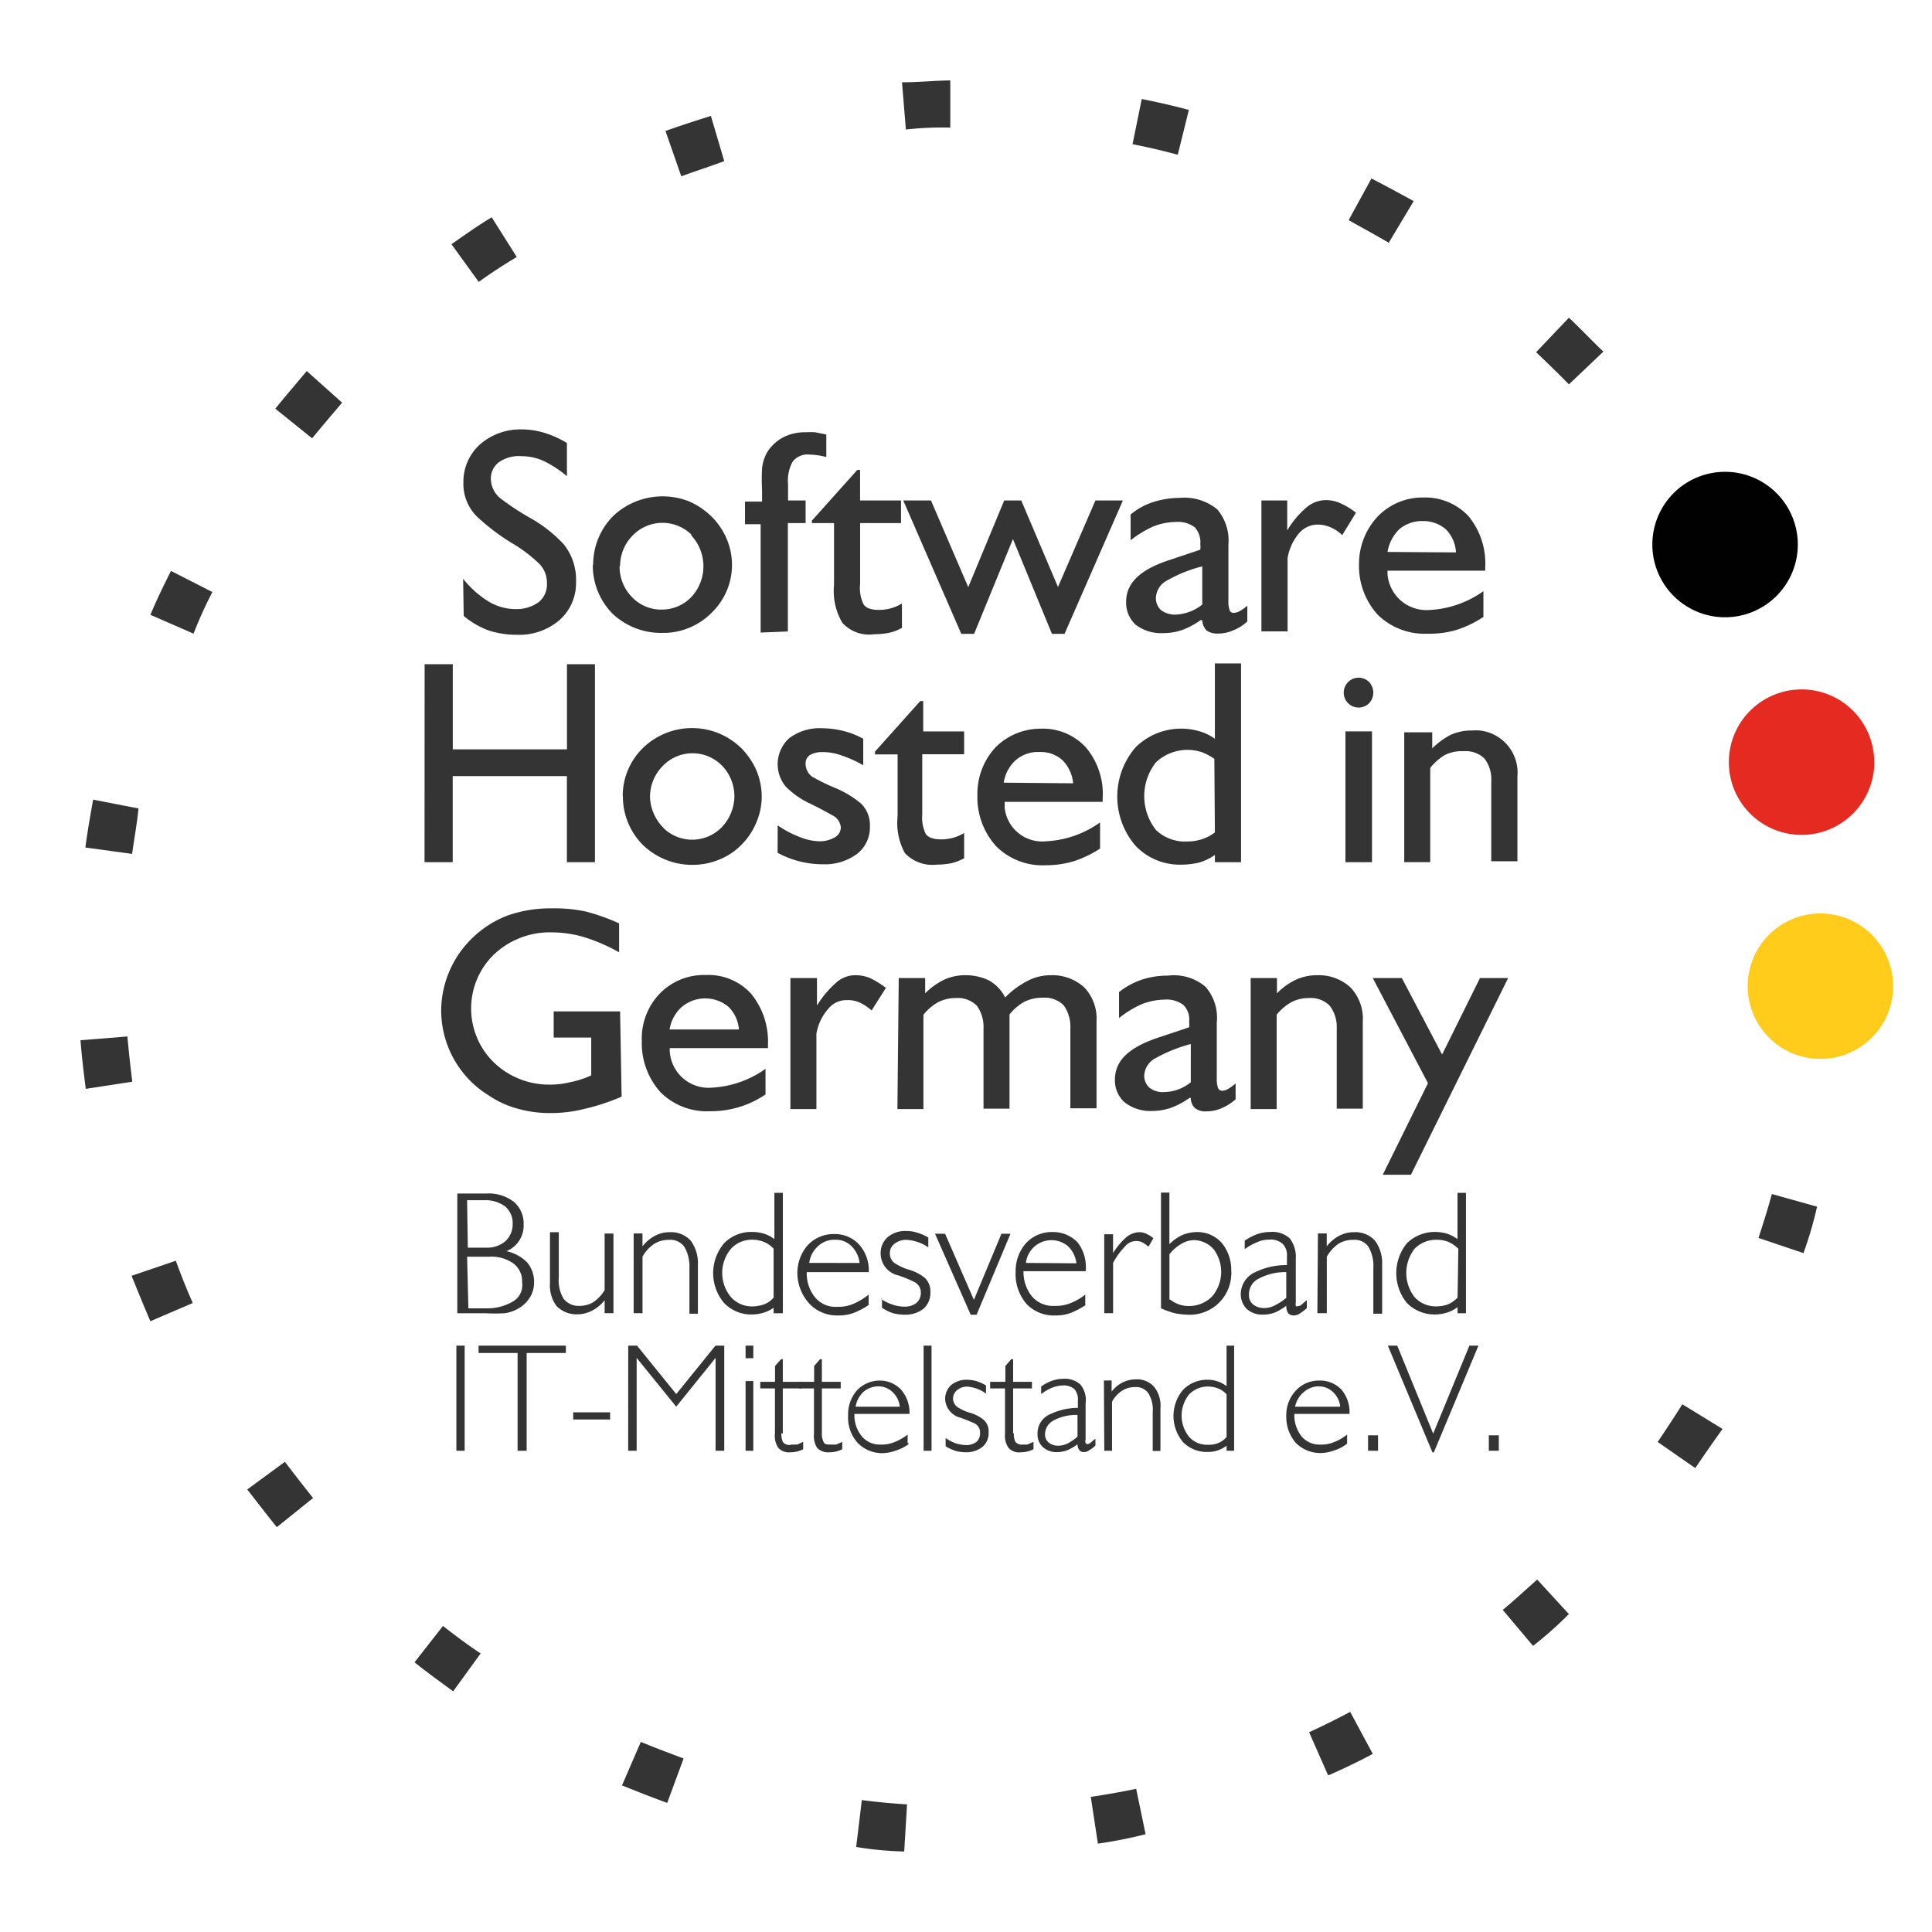 <?xml version="1.0" encoding="UTF-8"?>
<svg xmlns="http://www.w3.org/2000/svg" xmlns:xlink="http://www.w3.org/1999/xlink" width="96" height="96" viewBox="0 0 96 96">
  <defs>
    <clipPath id="clip-Siegel_Software-Hosted_96px">
      <rect width="96" height="96"></rect>
    </clipPath>
  </defs>
  <g id="Siegel_Software-Hosted_96px" clip-path="url(#clip-Siegel_Software-Hosted_96px)">
    <g id="Logo_Software_hosted_2" transform="translate(-894.315 -803.652)">
      <g id="inSign-made-and-hosted-in-germany_-1" transform="translate(898.315 807.652)">
        <path id="Pfad_4727" data-name="Pfad 4727" d="M40.93,98.06a17.019,17.019,0,0,1-2.387-.225l.281-2.331c.74.1,1.507.169,2.247.215Zm9.624-.393L50.2,95.346c.749-.112,1.5-.243,2.256-.4l.468,2.256a22.536,22.536,0,0,1-2.369.467Zm-21.4-2.022c-.749-.272-1.507-.571-2.247-.87l.936-2.162c.7.292,1.423.562,2.125.824Zm32.831-1.387-.936-2.125c.693-.318,1.376-.657,2.041-1.011l1.123,2.088c-.7.375-1.423.721-2.162,1.049ZM18.517,90.1c-.637-.468-1.292-.936-1.919-1.441l1.414-1.807c.6.468,1.217.936,1.872,1.367Zm53.661-2.256-1.507-1.788c.59-.487,1.123-.992,1.713-1.507l1.573,1.713a19,19,0,0,1-1.779,1.58Zm-62.423-5.9c-.5-.618-.992-1.264-1.47-1.872l1.872-1.376c.459.608.936,1.217,1.4,1.8ZM80.24,79.01l-1.872-1.3c.421-.618.843-1.264,1.226-1.872l2,1.226c-.467.646-.906,1.282-1.358,1.946Zm-76.767-7.3c-.318-.73-.618-1.479-.936-2.256l2.2-.749c.253.7.534,1.414.843,2.1Zm82.152-3.38-2.247-.758c.234-.721.468-1.451.665-2.181l2.247.627a19.175,19.175,0,0,1-.665,2.275ZM.262,60.164c-.1-.784-.2-1.6-.262-2.415l2.331-.187c.066.749.15,1.507.243,2.247ZM87.891,56.5l-2.321-.122c0-.758.066-1.517.066-2.256H88c0,.814-.066,1.591-.112,2.378ZM2.565,48.49.243,48.172c.1-.786.243-1.582.384-2.378l2.256.438C2.808,46.983,2.668,47.731,2.565,48.49ZM84.6,44.951c-.159-.73-.346-1.47-.552-2.247l2.247-.637c.215.767.421,1.554.59,2.331ZM5.617,37.546,3.473,36.61c.309-.74.665-1.47,1.022-2.181l2.059,1.049a20.84,20.84,0,0,0-.938,2.069Zm75.034-3.2c-.356-.665-.74-1.329-1.133-1.975l1.994-1.226c.421.693.824,1.387,1.2,2.088ZM11.506,27.838,9.68,26.368c.505-.627,1.039-1.245,1.563-1.872L13,26.069q-.77.9-1.49,1.769Zm62.452-2.678c-.524-.543-1.133-1.123-1.629-1.6l1.629-1.713c.581.543,1.133,1.133,1.713,1.685ZM19.789,20.068l-1.356-1.873c.657-.459,1.329-.936,2-1.339l1.245,1.975C21.026,19.217,20.4,19.628,19.789,20.068Zm45.218-1.946c-.657-.384-1.329-.749-1.994-1.123l1.133-2.069c.7.356,1.414.749,2.1,1.123Zm-35.154-3.3-.786-2.254c.758-.272,1.526-.515,2.256-.749l.665,2.247c-.692.259-1.422.493-2.134.755ZM54.522,13.75c-.73-.2-1.479-.375-2.247-.524l.459-2.247c.786.159,1.582.337,2.34.543ZM41.013,12.5l-.193-2.351c.843,0,1.591-.084,2.4-.093V12.4a16.411,16.411,0,0,0-2.247.1Z" transform="translate(0 -10.06)" fill="#343434"></path>
        <path id="Pfad_4728" data-name="Pfad 4728" d="M94.717,45.994A3.614,3.614,0,1,1,91.1,42.38h.045a3.6,3.6,0,0,1,3.566,3.614" transform="translate(-5.584 -12.123)" fill="#e52a21"></path>
        <path id="Pfad_4729" data-name="Pfad 4729" d="M95.717,57.884A3.614,3.614,0,1,1,92.1,54.27h0a3.614,3.614,0,0,1,3.614,3.614h0" transform="translate(-5.648 -12.882)" fill="#ffcc1b"></path>
        <path id="Pfad_4730" data-name="Pfad 4730" d="M20.338,37.847a4.194,4.194,0,0,0,1.236.721A4.559,4.559,0,0,0,23,38.783a3.061,3.061,0,0,0,2.118-.749,2.443,2.443,0,0,0,.8-1.872,2.809,2.809,0,0,0-.608-1.872,6.778,6.778,0,0,0-1.685-1.32,12.85,12.85,0,0,1-1.423-.936,1.264,1.264,0,0,1-.515-.992,1,1,0,0,1,.4-.833,1.723,1.723,0,0,1,1.123-.3,2.629,2.629,0,0,1,1.133.253,5.55,5.55,0,0,1,1.123.74v-1.65a5.038,5.038,0,0,0-1.123-.505,3.857,3.857,0,0,0-1.133-.169,3.052,3.052,0,0,0-2.088.767,2.5,2.5,0,0,0-.8,1.872,2.294,2.294,0,0,0,.646,1.666,10.522,10.522,0,0,0,1.869,1.406,7.489,7.489,0,0,1,1.226.936,1.348,1.348,0,0,1,.41,1,1.123,1.123,0,0,1-.412.936,1.872,1.872,0,0,1-1.123.346,2.629,2.629,0,0,1-1.376-.384A4.915,4.915,0,0,1,20.308,36Z" transform="translate(-1.296 -11.241)" fill="#343434"></path>
        <path id="Pfad_4731" data-name="Pfad 4731" d="M27.19,35.575a3.417,3.417,0,0,0,1,2.406,3.505,3.505,0,0,0,2.453.936,3.3,3.3,0,0,0,1.311-.243,3.351,3.351,0,0,0,1.123-.74,3.3,3.3,0,0,0,.767-3.688,3.426,3.426,0,0,0-.767-1.123,3.632,3.632,0,0,0-1.123-.749,3.578,3.578,0,0,0-3.745.73,3.417,3.417,0,0,0-1,2.406Zm1.358,0a2.144,2.144,0,0,1,.621-1.495,2.059,2.059,0,0,1,2.921-.047h0v.047a2.247,2.247,0,0,1,0,3.052,2.032,2.032,0,0,1-1.47.627,1.994,1.994,0,0,1-1.479-.618,2.153,2.153,0,0,1-.618-1.544Z" transform="translate(-1.735 -11.469)" fill="#343434"></path>
        <path id="Pfad_4732" data-name="Pfad 4732" d="M37.4,38.625V33.242h.881V32.118h-.872v-.8a1.966,1.966,0,0,1,.225-1.123.936.936,0,0,1,.852-.356,3.505,3.505,0,0,1,.824.122V28.842l-.552-.112a3.745,3.745,0,0,0-.459,0,2.359,2.359,0,0,0-1.133.253,2.107,2.107,0,0,0-.777.711,2.032,2.032,0,0,0-.272.833,9.974,9.974,0,0,0,0,1.058v.59H35.27V33.3h.777v5.383Z" transform="translate(-2.251 -11.251)" fill="#343434"></path>
        <path id="Pfad_4733" data-name="Pfad 4733" d="M43.295,38.547v-1.18a2.181,2.181,0,0,1-1.133.318c-.4,0-.674-.093-.786-.3a1.872,1.872,0,0,1-.159-.992V33.37h2.032V32.247H41.215V30.73h-.139L38.82,33.249v.122h1.1v3.08a3.108,3.108,0,0,0,.412,1.872,1.8,1.8,0,0,0,1.582.571,3.989,3.989,0,0,0,.749-.073,2.264,2.264,0,0,0,.646-.253Z" transform="translate(-2.478 -11.379)" fill="#343434"></path>
        <path id="Pfad_4734" data-name="Pfad 4734" d="M46.554,36.788h.637l1.929-4.709,1.938,4.709h.627l2.9-6.628H53.219l-1.86,4.3-1.826-4.3h-.846L46.9,34.468,45.047,30.16H43.67Z" transform="translate(-2.788 -9.293)" fill="#343434"></path>
        <path id="Pfad_4735" data-name="Pfad 4735" d="M59.283,38.3a.8.8,0,0,0,.215.505.936.936,0,0,0,.562.15,1.872,1.872,0,0,0,.74-.15,2.331,2.331,0,0,0,.721-.449v-.786a2,2,0,0,1-.365.262.627.627,0,0,1-.318.093.187.187,0,0,1-.2-.15,1.4,1.4,0,0,1-.056-.478V34.542a2.4,2.4,0,0,0-.553-1.757,2.565,2.565,0,0,0-1.872-.571,4.409,4.409,0,0,0-1.311.206,3.379,3.379,0,0,0-1.123.618v1.281a5.3,5.3,0,0,1,1.123-.684,3.08,3.08,0,0,1,1.123-.225,1.387,1.387,0,0,1,.936.262,1.086,1.086,0,0,1,.281.833,1.4,1.4,0,0,1,0,.281l-1.533.515c-1.432.468-2.153,1.123-2.153,2.078a1.488,1.488,0,0,0,.468,1.133,2.069,2.069,0,0,0,1.367.421,2.883,2.883,0,0,0,.936-.15,3.9,3.9,0,0,0,.936-.5Zm0-.786a2.275,2.275,0,0,1-1.329.5,1.161,1.161,0,0,1-.721-.225.8.8,0,0,1-.253-.618,1.011,1.011,0,0,1,.571-.861,6.769,6.769,0,0,1,1.732-.693Z" transform="translate(-3.543 -11.474)" fill="#343434"></path>
        <path id="Pfad_4736" data-name="Pfad 4736" d="M62.68,38.856h1.3V35.214a2.546,2.546,0,0,1,.571-1.236,1.226,1.226,0,0,1,.936-.429,1.554,1.554,0,0,1,.618.131,1.873,1.873,0,0,1,.59.393l.683-1.114a3.586,3.586,0,0,0-.767-.468,1.723,1.723,0,0,0-.721-.159,1.5,1.5,0,0,0-.992.384,4.5,4.5,0,0,0-.936,1.123V32.35H62.68Z" transform="translate(-4.001 -11.482)" fill="#343434"></path>
        <path id="Pfad_4737" data-name="Pfad 4737" d="M69.276,34.9a2.051,2.051,0,0,1,.59-1.133,1.742,1.742,0,0,1,1.2-.4A1.68,1.68,0,0,1,72.2,33.8a1.769,1.769,0,0,1,.478,1.123Zm4.765,3.249v-1.3a5.055,5.055,0,0,1-2.7.936A1.938,1.938,0,0,1,69.276,36v-.169h4.856V35.64a3.688,3.688,0,0,0-.824-2.509,2.94,2.94,0,0,0-2.256-.936,3.09,3.09,0,0,0-2.256.936,3.432,3.432,0,0,0-.936,2.35,3.6,3.6,0,0,0,.936,2.546,3.333,3.333,0,0,0,2.462.936,4.8,4.8,0,0,0,1.414-.178,5.337,5.337,0,0,0,1.339-.637Z" transform="translate(-4.331 -11.474)" fill="#343434"></path>
        <path id="Pfad_4738" data-name="Pfad 4738" d="M90.657,34.444a3.614,3.614,0,1,1-3.614-3.614,3.614,3.614,0,0,1,3.614,3.614h0" transform="translate(-5.325 -11.386)" fill="#010101"></path>
        <path id="Pfad_4739" data-name="Pfad 4739" d="M20,75.085h1.414a7.8,7.8,0,0,0,.936,0,1.872,1.872,0,0,0,.73-.262,1.619,1.619,0,0,0,.534-.534,1.387,1.387,0,0,0,.2-.693,1.517,1.517,0,0,0-.337-1.03A2.069,2.069,0,0,0,22.443,72a1.367,1.367,0,0,0,.852-1.329,1.4,1.4,0,0,0-.487-1.123,2.045,2.045,0,0,0-1.348-.413H20Zm.487-5.617h.889a1.629,1.629,0,0,1,1.011.318,1.086,1.086,0,0,1,.365.852,1.142,1.142,0,0,1-.356.861,1.367,1.367,0,0,1-.937.327h-.936Zm0,2.808H21.61a1.872,1.872,0,0,1,1.179.337,1.1,1.1,0,0,1,.431.936.936.936,0,0,1-.431.936,2.462,2.462,0,0,1-1.255.356h-.983Z" transform="translate(-1.277 -13.831)" fill="#343434"></path>
        <path id="Pfad_4740" data-name="Pfad 4740" d="M27.635,74.589v.625h.438V71.256h-.438v2.808a1.872,1.872,0,0,1-.59.618,1.348,1.348,0,0,1-.684.169A.936.936,0,0,1,25.6,74.5a1.753,1.753,0,0,1-.243-1.058V71.19h-.438v2.537a1.723,1.723,0,0,0,.318,1.123,1.387,1.387,0,0,0,1.03.421,1.606,1.606,0,0,0,.749-.187,1.872,1.872,0,0,0,.618-.515Z" transform="translate(-1.591 -13.962)" fill="#343434"></path>
        <path id="Pfad_4741" data-name="Pfad 4741" d="M29.36,75.214H29.8V72.408a1.807,1.807,0,0,1,.581-.637,1.339,1.339,0,0,1,.73-.2.852.852,0,0,1,.767.346,1.938,1.938,0,0,1,.253,1.067v2.256h.421V72.8a1.872,1.872,0,0,0-.356-1.189,1.315,1.315,0,0,0-1.039-.421,1.544,1.544,0,0,0-.74.178,1.966,1.966,0,0,0-.618.524v-.64H29.36Z" transform="translate(-1.874 -13.963)" fill="#343434"></path>
        <path id="Pfad_4742" data-name="Pfad 4742" d="M36.585,74.784v.3h.459V69.1h-.421v2.3a1.648,1.648,0,0,0-.524-.272,2.022,2.022,0,0,0-.581-.084,1.872,1.872,0,0,0-1.395.562,2.3,2.3,0,0,0,0,2.968,1.872,1.872,0,0,0,1.395.571,2.032,2.032,0,0,0,.581-.093,1.647,1.647,0,0,0,.524-.272Zm0-.478a1.142,1.142,0,0,1-.478.337,1.76,1.76,0,0,1-.581.1,1.387,1.387,0,0,1-1.058-.459,1.872,1.872,0,0,1,0-2.406,1.4,1.4,0,0,1,1.058-.449,1.563,1.563,0,0,1,.581.112,1.314,1.314,0,0,1,.478.337Z" transform="translate(-2.144 -13.829)" fill="#343434"></path>
        <path id="Pfad_4743" data-name="Pfad 4743" d="M38.641,72.722a1.329,1.329,0,0,1,.438-.833,1.168,1.168,0,0,1,.843-.318,1.1,1.1,0,0,1,.8.3,1.4,1.4,0,0,1,.421.852Zm2.952,2.04v-.468a3.127,3.127,0,0,1-.777.468,1.872,1.872,0,0,1-.777.14,1.314,1.314,0,0,1-1.1-.459,1.872,1.872,0,0,1-.421-1.264H41.6a1.929,1.929,0,0,0-.478-1.367,1.629,1.629,0,0,0-1.236-.524,1.753,1.753,0,0,0-1.32.552,2.107,2.107,0,0,0-.515,1.441,2.284,2.284,0,0,0,.608,1.479,1.872,1.872,0,0,0,1.423.571,2.078,2.078,0,0,0,.758-.122,3.81,3.81,0,0,0,.749-.393Z" transform="translate(-2.43 -13.968)" fill="#343434"></path>
        <path id="Pfad_4744" data-name="Pfad 4744" d="M42.536,74.49v.449a2.33,2.33,0,0,0,.552.272,2.41,2.41,0,0,0,.581.073,1.47,1.47,0,0,0,.936-.3,1.058,1.058,0,0,0,.337-.824.936.936,0,0,0-.262-.693,2.219,2.219,0,0,0-.777-.412,2.649,2.649,0,0,1-.74-.337.571.571,0,0,1-.234-.478.562.562,0,0,1,.224-.477.936.936,0,0,1,.571-.2,2.107,2.107,0,0,1,1.114.375v-.487a2.256,2.256,0,0,0-.552-.243,1.657,1.657,0,0,0-.524-.084,1.358,1.358,0,0,0-.936.3,1.049,1.049,0,0,0-.356.786,1.123,1.123,0,0,0,.88,1.123,5.913,5.913,0,0,1,.8.328.584.584,0,0,1,.318.543.664.664,0,0,1-.225.5.936.936,0,0,1-.6.178,1.76,1.76,0,0,1-.581-.1,2.3,2.3,0,0,1-.59-.292Z" transform="translate(-2.711 -13.957)" fill="#343434"></path>
        <path id="Pfad_4745" data-name="Pfad 4745" d="M47.129,73.106h.292l1.685-4.026h-.449l-1.37,3.286L45.856,69.08h-.5Z" transform="translate(-2.895 -11.777)" fill="#343434"></path>
        <path id="Pfad_4746" data-name="Pfad 4746" d="M50.145,72.716a1.277,1.277,0,0,1,2.088-.833,1.4,1.4,0,0,1,.421.852Zm2.949,2.041v-.468a2.809,2.809,0,0,1-.749.431,1.947,1.947,0,0,1-.767.131,1.387,1.387,0,0,1-1.123-.459,1.938,1.938,0,0,1-.431-1.264h3.09a2.012,2.012,0,0,0-.4-1.432,1.685,1.685,0,0,0-1.245-.515,1.753,1.753,0,0,0-1.32.552,2.107,2.107,0,0,0-.515,1.441,2.264,2.264,0,0,0,.543,1.582,1.872,1.872,0,0,0,1.423.571,2.078,2.078,0,0,0,.758-.122,3.808,3.808,0,0,0,.749-.393Z" transform="translate(-3.168 -13.962)" fill="#343434"></path>
        <path id="Pfad_4747" data-name="Pfad 4747" d="M54.339,75.214h.438v-2.5a3.623,3.623,0,0,1,.59-.814.711.711,0,0,1,.861-.206,1.817,1.817,0,0,1,.309.215l.243-.421a1.582,1.582,0,0,0-.337-.215.8.8,0,0,0-.365-.084,1.049,1.049,0,0,0-.657.262,3.432,3.432,0,0,0-.646.777v-.937h-.438Z" transform="translate(-3.468 -13.962)" fill="#343434"></path>
        <path id="Pfad_4748" data-name="Pfad 4748" d="M57.35,74.837a4.58,4.58,0,0,0,.683.243,3.8,3.8,0,0,0,.646.073,2.059,2.059,0,0,0,2.162-1.948h0a.833.833,0,0,0,0-.215,2.125,2.125,0,0,0-.468-1.4,1.62,1.62,0,0,0-1.208-.543,1.994,1.994,0,0,0-.74.14,2.294,2.294,0,0,0-.657.459V69.086H57.35Zm.421-.438V72.15a2.069,2.069,0,0,1,.59-.515,1.236,1.236,0,0,1,.657-.187,1.338,1.338,0,0,1,.936.438,1.872,1.872,0,0,1-.073,2.368,1.591,1.591,0,0,1-1.123.468,1.461,1.461,0,0,1-.936-.309Z" transform="translate(-3.661 -13.827)" fill="#343434"></path>
        <path id="Pfad_4749" data-name="Pfad 4749" d="M63.846,74.849a.711.711,0,0,0,.093.365.393.393,0,0,0,.281.112.627.627,0,0,0,.292-.093,3.246,3.246,0,0,0,.356-.272v-.4l-.262.225a.281.281,0,0,1-.187.073.1.1,0,0,1-.1,0,.628.628,0,0,1,0-.187V72.506a1.507,1.507,0,0,0-.3-1.011,1.282,1.282,0,0,0-.992-.318,1.928,1.928,0,0,0-.608.1,3.145,3.145,0,0,0-.637.328v.421a3.145,3.145,0,0,1,.627-.346,1.376,1.376,0,0,1,.581-.122.88.88,0,0,1,.674.206.8.8,0,0,1,.215.637v.421a3.52,3.52,0,0,0-1.713.421,1.208,1.208,0,0,0-.581,1.03,1.03,1.03,0,0,0,.3.73,1.142,1.142,0,0,0,.786.281,1.77,1.77,0,0,0,.627-.112,2.807,2.807,0,0,0,.581-.356Zm0-.4a2.865,2.865,0,0,1-.571.375,1.1,1.1,0,0,1-.515.131.861.861,0,0,1-.562-.178.59.59,0,0,1-.206-.478.861.861,0,0,1,.478-.8,2.808,2.808,0,0,1,1.376-.328Z" transform="translate(-3.932 -13.96)" fill="#343434"></path>
        <path id="Pfad_4750" data-name="Pfad 4750" d="M65.65,75.214h.468V72.408a1.956,1.956,0,0,1,.571-.637,1.367,1.367,0,0,1,.74-.2.824.824,0,0,1,.758.346,1.872,1.872,0,0,1,.243,1.068v2.256h.438V72.8a1.872,1.872,0,0,0-.356-1.189,1.314,1.314,0,0,0-1.039-.421,1.544,1.544,0,0,0-.74.178,1.966,1.966,0,0,0-.618.524v-.64h-.438Z" transform="translate(-4.19 -13.963)" fill="#343434"></path>
        <path id="Pfad_4751" data-name="Pfad 4751" d="M72.883,74.784v.3H73.3V69.1h-.421v2.3a1.872,1.872,0,0,0-.524-.272,2.088,2.088,0,0,0-.59-.084,1.966,1.966,0,0,0-1.4.562,2.35,2.35,0,0,0,0,2.968,1.938,1.938,0,0,0,1.4.571,2.1,2.1,0,0,0,.59-.093,1.647,1.647,0,0,0,.524-.272Zm0-.478a1.432,1.432,0,0,1-.478.337,1.76,1.76,0,0,1-.581.1,1.423,1.423,0,0,1-1.076-.459,1.956,1.956,0,0,1,0-2.406,1.5,1.5,0,0,1,1.114-.446,1.563,1.563,0,0,1,.581.112,1.7,1.7,0,0,1,.478.337Z" transform="translate(-4.457 -13.829)" fill="#343434"></path>
        <rect id="Rechteck_2500" data-name="Rechteck 2500" width="0.412" height="5.224" transform="translate(18.677 62.864)" fill="#343434"></rect>
        <path id="Pfad_4752" data-name="Pfad 4752" d="M23.068,80.244h.45V75.385h1.948V75.02H21.13v.365h1.938Z" transform="translate(-1.349 -12.156)" fill="#343434"></path>
        <rect id="Rechteck_2501" data-name="Rechteck 2501" width="1.835" height="0.356" transform="translate(24.481 66.178)" fill="#343434"></rect>
        <path id="Pfad_4753" data-name="Pfad 4753" d="M29.07,80.244h.421V75.629l1.966,2.424,1.956-2.424v4.615h.431V75.02h-.438l-1.948,2.406L29.51,75.02h-.438Z" transform="translate(-1.856 -12.156)" fill="#343434"></path>
        <path id="Pfad_4754" data-name="Pfad 4754" d="M35.3,82.434h.384V78.97H35.3Zm0-4.6h.384V77.21H35.3Z" transform="translate(-2.253 -14.346)" fill="#343434"></path>
        <path id="Pfad_4755" data-name="Pfad 4755" d="M37.2,81.628V79.381h.936v-.328H37.2V77.93h-.086l-.3.337v.786H36.08v.328h.73v2.247a1.049,1.049,0,0,0,.169.711.711.711,0,0,0,.608.215,1.348,1.348,0,0,0,.625-.15V82.04l-.3.131h-.272a.393.393,0,0,1-.438-.131,1.022,1.022,0,0,1-.073-.438Z" transform="translate(-2.303 -14.392)" fill="#343434"></path>
        <path id="Pfad_4756" data-name="Pfad 4756" d="M39.273,81.628V79.381h.936v-.328h-.936V77.93h-.093l-.292.337v.786H38.14v.328h.74v2.247a1.114,1.114,0,0,0,.159.711.758.758,0,0,0,.618.215,1.348,1.348,0,0,0,.627-.15V82.04l-.3.131h-.272c-.187,0-.3,0-.356-.131a.936.936,0,0,1-.084-.438Z" transform="translate(-2.434 -14.392)" fill="#343434"></path>
        <path id="Pfad_4757" data-name="Pfad 4757" d="M41.115,80.361a1.292,1.292,0,0,1,.384-.73,1.161,1.161,0,0,1,.749-.281,1.022,1.022,0,0,1,.7.281,1.168,1.168,0,0,1,.365.73ZM43.7,82.168v-.421a2.528,2.528,0,0,1-.657.375,1.657,1.657,0,0,1-.674.122,1.161,1.161,0,0,1-.936-.4,1.638,1.638,0,0,1-.375-1.123h2.735a1.732,1.732,0,0,0-.421-1.208,1.442,1.442,0,0,0-1.067-.449,1.554,1.554,0,0,0-1.123.487,1.807,1.807,0,0,0-.438,1.255,1.872,1.872,0,0,0,.478,1.358,1.694,1.694,0,0,0,1.233.507,2.05,2.05,0,0,0,.665-.131,2.181,2.181,0,0,0,.657-.337Z" transform="translate(-2.601 -14.464)" fill="#343434"></path>
        <rect id="Rechteck_2502" data-name="Rechteck 2502" width="0.393" height="5.224" transform="translate(41.894 62.864)" fill="#343434"></rect>
        <path id="Pfad_4758" data-name="Pfad 4758" d="M45.917,81.912v.412a2.228,2.228,0,0,0,.478.225,1.965,1.965,0,0,0,.524.073,1.273,1.273,0,0,0,.833-.272.88.88,0,0,0,.3-.721.758.758,0,0,0-.225-.6,1.872,1.872,0,0,0-.683-.365,2.238,2.238,0,0,1-.646-.292.534.534,0,0,1-.215-.421.543.543,0,0,1,.2-.412.758.758,0,0,1,.505-.178,1.788,1.788,0,0,1,.936.346V79.3a2.752,2.752,0,0,0-.478-.215,1.948,1.948,0,0,0-.468-.066,1.208,1.208,0,0,0-.786.262.936.936,0,0,0-.3.684,1,1,0,0,0,.769.942c.234.084.468.178.693.281a.5.5,0,0,1,.272.487.543.543,0,0,1-.178.431.852.852,0,0,1-.534.159,1.919,1.919,0,0,1-.515-.093,2.331,2.331,0,0,1-.478-.253Z" transform="translate(-2.929 -14.46)" fill="#343434"></path>
        <path id="Pfad_4759" data-name="Pfad 4759" d="M49.422,81.628V79.381h.936v-.328h-.936V77.93h-.093l-.292.337v.786H48.28v.328h.74v2.247a1.058,1.058,0,0,0,.178.711.683.683,0,0,0,.6.215,1.357,1.357,0,0,0,.637-.15V82.04l-.309.131h-.234a.4.4,0,0,1-.355-.131.8.8,0,0,1-.073-.438Z" transform="translate(-3.081 -14.392)" fill="#343434"></path>
        <path id="Pfad_4760" data-name="Pfad 4760" d="M52.784,82.209a.487.487,0,0,0,.084.3.272.272,0,0,0,.243.1.384.384,0,0,0,.243-.084,1.554,1.554,0,0,0,.318-.234v-.346l-.225.187a.292.292,0,0,1-.169.084.122.122,0,0,1-.093-.056.262.262,0,0,1,0-.169V80.187a1.208,1.208,0,0,0-.262-.936,1.161,1.161,0,0,0-.861-.281,1.732,1.732,0,0,0-.534.093,2.079,2.079,0,0,0-.552.292v.375a2.424,2.424,0,0,1,.543-.318,1.638,1.638,0,0,1,.515-.112.833.833,0,0,1,.59.178.767.767,0,0,1,.178.562v.375a3.2,3.2,0,0,0-1.5.375,1.03,1.03,0,0,0-.506.934.852.852,0,0,0,.272.646,1,1,0,0,0,.683.243,1.517,1.517,0,0,0,.543-.1,2.593,2.593,0,0,0,.515-.309Zm0-.365a2.511,2.511,0,0,1-.487.337,1.068,1.068,0,0,1-.449.112.73.73,0,0,1-.5-.159.5.5,0,0,1-.178-.412.768.768,0,0,1,.412-.674,2.313,2.313,0,0,1,1.2-.281Z" transform="translate(-3.242 -14.458)" fill="#343434"></path>
        <path id="Pfad_4761" data-name="Pfad 4761" d="M54.339,82.548h.384V80.113a1.507,1.507,0,0,1,.505-.552,1.168,1.168,0,0,1,.637-.178.74.74,0,0,1,.665.309,1.563,1.563,0,0,1,.215.936v1.929h.384V80.439a1.507,1.507,0,0,0-.3-1.049A1.123,1.123,0,0,0,55.893,79a1.47,1.47,0,0,0-.657.159,1.647,1.647,0,0,0-.534.449v-.552H54.32Z" transform="translate(-3.467 -14.46)" fill="#343434"></path>
        <path id="Pfad_4762" data-name="Pfad 4762" d="M60.65,82.181v.253h.375V77.21H60.65v2.013a1.544,1.544,0,0,0-.936-.318,1.666,1.666,0,0,0-1.226.5,2.013,2.013,0,0,0,0,2.6,1.638,1.638,0,0,0,1.226.487A1.479,1.479,0,0,0,60.65,82.181Zm0-.431a1.086,1.086,0,0,1-.412.3,1.2,1.2,0,0,1-.515.084,1.179,1.179,0,0,1-.936-.393,1.68,1.68,0,0,1,0-2.106,1.292,1.292,0,0,1,.936-.393,1.367,1.367,0,0,1,.515.1,1.067,1.067,0,0,1,.412.292Z" transform="translate(-3.702 -14.346)" fill="#343434"></path>
        <path id="Pfad_4763" data-name="Pfad 4763" d="M64.438,80.362a1.264,1.264,0,0,1,.438-.73,1.133,1.133,0,0,1,.74-.281,1.022,1.022,0,0,1,.7.281,1.142,1.142,0,0,1,.365.73Zm2.584,1.807v-.421a2.483,2.483,0,0,1-.646.375,1.656,1.656,0,0,1-.674.122,1.161,1.161,0,0,1-.936-.4,1.685,1.685,0,0,1-.365-1.123h2.74a1.723,1.723,0,0,0-.4-1.208,1.47,1.47,0,0,0-1.133-.449,1.533,1.533,0,0,0-1.123.487A1.769,1.769,0,0,0,64,80.8a1.985,1.985,0,0,0,.468,1.357,1.713,1.713,0,0,0,1.246.508,2.05,2.05,0,0,0,.674-.131,1.975,1.975,0,0,0,.637-.337Z" transform="translate(-4.085 -14.465)" fill="#343434"></path>
        <rect id="Rechteck_2503" data-name="Rechteck 2503" width="0.496" height="0.767" transform="translate(63.978 67.32)" fill="#343434"></rect>
        <path id="Pfad_4764" data-name="Pfad 4764" d="M69.39,75.02l2.218,5.308h.066l2.218-5.308h-.449l-1.8,4.372L69.858,75.02Z" transform="translate(-4.429 -12.156)" fill="#343434"></path>
        <rect id="Rechteck_2504" data-name="Rechteck 2504" width="0.496" height="0.767" transform="translate(69.979 67.32)" fill="#343434"></rect>
        <path id="Pfad_4765" data-name="Pfad 4765" d="M18.26,48.689h1.4V44.411h5.673v4.278h1.395V38.85H25.337v4.232H19.664V38.85h-1.4Z" transform="translate(-1.165 -9.847)" fill="#343434"></path>
        <path id="Pfad_4766" data-name="Pfad 4766" d="M28.789,47.846a3.4,3.4,0,0,0,1,2.4,3.539,3.539,0,0,0,3.745.736,3.193,3.193,0,0,0,1.123-.73,3.408,3.408,0,0,0,.758-1.123,3.268,3.268,0,0,0,.272-1.292,3.432,3.432,0,0,0-.262-1.3,3.688,3.688,0,0,0-.767-1.123,3.578,3.578,0,0,0-1.123-.73,3.505,3.505,0,0,0-3.745.73,3.342,3.342,0,0,0-1.011,2.359Zm1.348,0a2.162,2.162,0,0,1,.627-1.526,2.045,2.045,0,0,1,2.874-.093h0l.073.066a2.209,2.209,0,0,1,.618,1.526,2.256,2.256,0,0,1-.618,1.526,2.045,2.045,0,0,1-2.884.073l-.066-.073a2.294,2.294,0,0,1-.627-1.5Z" transform="translate(-1.837 -12.253)" fill="#343434"></path>
        <path id="Pfad_4767" data-name="Pfad 4767" d="M37,50.628a4.681,4.681,0,0,0,2.247.571,2.678,2.678,0,0,0,1.713-.524,1.666,1.666,0,0,0,.627-1.367,1.488,1.488,0,0,0-.438-1.123,5,5,0,0,0-1.339-.8,9.925,9.925,0,0,1-1.1-.543.8.8,0,0,1-.318-.665.487.487,0,0,1,.225-.412,1.236,1.236,0,0,1,.627-.14,2.668,2.668,0,0,1,.936.169,5.617,5.617,0,0,1,1.076.487V44.964a3.979,3.979,0,0,0-1-.393,4.409,4.409,0,0,0-1.049-.131,2.509,2.509,0,0,0-1.62.487,1.742,1.742,0,0,0-.178,2.416,4.194,4.194,0,0,0,1.189.833c.468.225.843.431,1.123.59a.749.749,0,0,1,.421.59.571.571,0,0,1-.292.5,1.451,1.451,0,0,1-.786.2,2.706,2.706,0,0,1-.936-.2,5.149,5.149,0,0,1-1.123-.59Z" transform="translate(-2.362 -12.254)" fill="#343434"></path>
        <path id="Pfad_4768" data-name="Pfad 4768" d="M46.6,50.808V49.553a2.172,2.172,0,0,1-1.123.318c-.412,0-.683-.093-.8-.3a1.872,1.872,0,0,1-.159-.936V45.642H46.6V44.507H44.567V43h-.15L42.17,45.509v.14h1.123v3.08a3.14,3.14,0,0,0,.356,1.816,1.872,1.872,0,0,0,1.591.581,3.884,3.884,0,0,0,.74-.073,2.808,2.808,0,0,0,.657-.262Z" transform="translate(-2.692 -12.163)" fill="#343434"></path>
        <path id="Pfad_4769" data-name="Pfad 4769" d="M48.914,47.147a1.872,1.872,0,0,1,.6-1.123,1.685,1.685,0,0,1,1.2-.4,1.582,1.582,0,0,1,1.133.421,1.872,1.872,0,0,1,.515,1.133ZM53.7,50.414V49.122a5.027,5.027,0,0,1-2.678.936A1.872,1.872,0,0,1,48.961,48.4a.187.187,0,0,1,0-.066V48.1h4.868v-.178A3.578,3.578,0,0,0,53,45.4a2.9,2.9,0,0,0-2.256-.936,3.155,3.155,0,0,0-2.247.936,3.4,3.4,0,0,0-.892,2.373,3.613,3.613,0,0,0,.936,2.537A3.258,3.258,0,0,0,51,51.25a4.83,4.83,0,0,0,1.414-.206,5.5,5.5,0,0,0,1.292-.627Z" transform="translate(-3.038 -12.256)" fill="#343434"></path>
        <path id="Pfad_4770" data-name="Pfad 4770" d="M59.88,50.521v.356h1.3V41h-1.3v3.745a2.387,2.387,0,0,0-.777-.375,3.213,3.213,0,0,0-3.164.8,3.745,3.745,0,0,0,0,4.893A3.033,3.033,0,0,0,58.185,51a3.943,3.943,0,0,0,.936-.112,2.622,2.622,0,0,0,.777-.384Zm0-1.123a2.125,2.125,0,0,1-.646.337,2.3,2.3,0,0,1-.711.112,2.088,2.088,0,0,1-1.563-.562,2.715,2.715,0,0,1,0-3.38,2.294,2.294,0,0,1,2.256-.5,2.809,2.809,0,0,1,.637.337Z" transform="translate(-3.513 -12.035)" fill="#343434"></path>
        <path id="Pfad_4771" data-name="Pfad 4771" d="M67.134,50.925h1.32v-6.5h-1.32ZM67.05,42.5a.74.74,0,0,0,1.264.524.777.777,0,0,0,0-1.049.74.74,0,0,0-1.264.534Z" transform="translate(-4.28 -12.083)" fill="#343434"></path>
        <path id="Pfad_4772" data-name="Pfad 4772" d="M70.26,51.1h1.292V46.422a2.668,2.668,0,0,1,.73-.646,1.872,1.872,0,0,1,.936-.187,1.329,1.329,0,0,1,1.039.375,1.723,1.723,0,0,1,.328,1.123v3.97h1.3V46.844a2.107,2.107,0,0,0-1.873-2.284,2.5,2.5,0,0,0-.375,0,2.527,2.527,0,0,0-1.049.206,3.745,3.745,0,0,0-.936.683v-.8H70.26Z" transform="translate(-4.485 -12.262)" fill="#343434"></path>
        <path id="Pfad_4773" data-name="Pfad 4773" d="M28.034,59.121h-3.3v1.3H26.6V62.3a4.493,4.493,0,0,1-1.039.337,4.166,4.166,0,0,1-1.022.122,3.943,3.943,0,0,1-2.808-1.133,3.745,3.745,0,0,1,0-5.3h0a4.044,4.044,0,0,1,2.892-1.133,5.739,5.739,0,0,1,1.639.243,8.8,8.8,0,0,1,1.723.749V54.749a9.849,9.849,0,0,0-1.694-.6A7.668,7.668,0,0,0,24.627,54a6.422,6.422,0,0,0-2.181.356,5.112,5.112,0,0,0-1.769,1.133,5.055,5.055,0,0,0-1.533,3.558A4.971,4.971,0,0,0,21.511,63.3a4.784,4.784,0,0,0,1.441.657,5.841,5.841,0,0,0,1.657.215,6.815,6.815,0,0,0,1.685-.215,10.382,10.382,0,0,0,1.816-.6Z" transform="translate(-1.222 -12.865)" fill="#343434"></path>
        <path id="Pfad_4774" data-name="Pfad 4774" d="M31.176,60.245a1.872,1.872,0,0,1,.608-1.123,1.807,1.807,0,0,1,2.321,0,1.769,1.769,0,0,1,.515,1.123Zm4.765,3.249V62.2a5.056,5.056,0,0,1-2.687.936,1.929,1.929,0,0,1-2.069-1.788,1.2,1.2,0,0,1,0-.178h4.878v-.187a3.745,3.745,0,0,0-.833-2.509,2.865,2.865,0,0,0-2.256-.936,3.052,3.052,0,0,0-2.3.936,3.22,3.22,0,0,0-.88,2.35,3.642,3.642,0,0,0,.936,2.546,3.258,3.258,0,0,0,2.462.936,4.82,4.82,0,0,0,1.414-.2,4.755,4.755,0,0,0,1.339-.637Z" transform="translate(-1.903 -13.09)" fill="#343434"></path>
        <path id="Pfad_4775" data-name="Pfad 4775" d="M37.68,64.2h1.292V60.452a2.537,2.537,0,0,1,.59-1.236,1.168,1.168,0,0,1,.936-.431,1.442,1.442,0,0,1,.627.122,2.49,2.49,0,0,1,.59.393l.711-1.123a5,5,0,0,0-.767-.478,1.872,1.872,0,0,0-.721-.15,1.414,1.414,0,0,0-1,.384A4.905,4.905,0,0,0,39,59.057V57.69H37.68Z" transform="translate(-2.405 -13.091)" fill="#343434"></path>
        <path id="Pfad_4776" data-name="Pfad 4776" d="M43.36,64.2h1.292V59.516a2.483,2.483,0,0,1,.73-.627,1.938,1.938,0,0,1,.889-.206,1.339,1.339,0,0,1,1.039.384,1.807,1.807,0,0,1,.328,1.133v3.979H48.93V59.5a2.483,2.483,0,0,1,.73-.627,2.012,2.012,0,0,1,.936-.206,1.32,1.32,0,0,1,1.03.384,1.807,1.807,0,0,1,.328,1.133v3.977h1.3V59.842a2.247,2.247,0,0,0-.608-1.685,2.35,2.35,0,0,0-1.676-.608,2.453,2.453,0,0,0-1.123.272,4.325,4.325,0,0,0-1.133.833,1.994,1.994,0,0,0-.8-.843,2.659,2.659,0,0,0-1.2-.262,2.5,2.5,0,0,0-1.039.225,3.51,3.51,0,0,0-.936.674V57.69H43.426Z" transform="translate(-2.768 -13.091)" fill="#343434"></path>
        <path id="Pfad_4777" data-name="Pfad 4777" d="M58.674,63.654a.674.674,0,0,0,.215.5.8.8,0,0,0,.562.159,1.873,1.873,0,0,0,.74-.15,2.546,2.546,0,0,0,.711-.449v-.786a3.153,3.153,0,0,1-.356.262.637.637,0,0,1-.318.1.219.219,0,0,1-.206-.159,1.4,1.4,0,0,1-.056-.478V59.9a2.34,2.34,0,0,0-.552-1.769,2.424,2.424,0,0,0-1.872-.562,4.1,4.1,0,0,0-1.3.2,3.745,3.745,0,0,0-1.133.618v1.292a5.039,5.039,0,0,1,1.133-.693,3.286,3.286,0,0,1,1.123-.225,1.387,1.387,0,0,1,.936.262,1.011,1.011,0,0,1,.292.833,1.406,1.406,0,0,1,0,.281l-1.544.515c-1.423.478-2.144,1.123-2.144,2.088a1.461,1.461,0,0,0,.478,1.123,2.078,2.078,0,0,0,1.376.431,2.893,2.893,0,0,0,.936-.159,3.9,3.9,0,0,0,.932-.5Zm0-.786a2.144,2.144,0,0,1-1.329.487,1.049,1.049,0,0,1-.721-.215.786.786,0,0,1-.262-.618,1.03,1.03,0,0,1,.581-.861,7.49,7.49,0,0,1,1.732-.693Z" transform="translate(-3.505 -13.091)" fill="#343434"></path>
        <path id="Pfad_4778" data-name="Pfad 4778" d="M62.11,64.2H63.4V59.516a2.483,2.483,0,0,1,.73-.627,1.872,1.872,0,0,1,.88-.206,1.32,1.32,0,0,1,1.03.384,1.769,1.769,0,0,1,.346,1.133v3.979H67.68V59.844a2.247,2.247,0,0,0-.608-1.685A2.313,2.313,0,0,0,65.4,57.55a2.509,2.509,0,0,0-1.049.225,3.314,3.314,0,0,0-.936.674V57.69H62.11Z" transform="translate(-3.964 -13.091)" fill="#343434"></path>
        <path id="Pfad_4779" data-name="Pfad 4779" d="M71.333,60.734l-2.247,4.55h1.4l4.831-9.774h-1.4l-1.882,3.8-2-3.8H68.59Z" transform="translate(-4.378 -10.911)" fill="#343434"></path>
      </g>
    </g>
  </g>
</svg>
